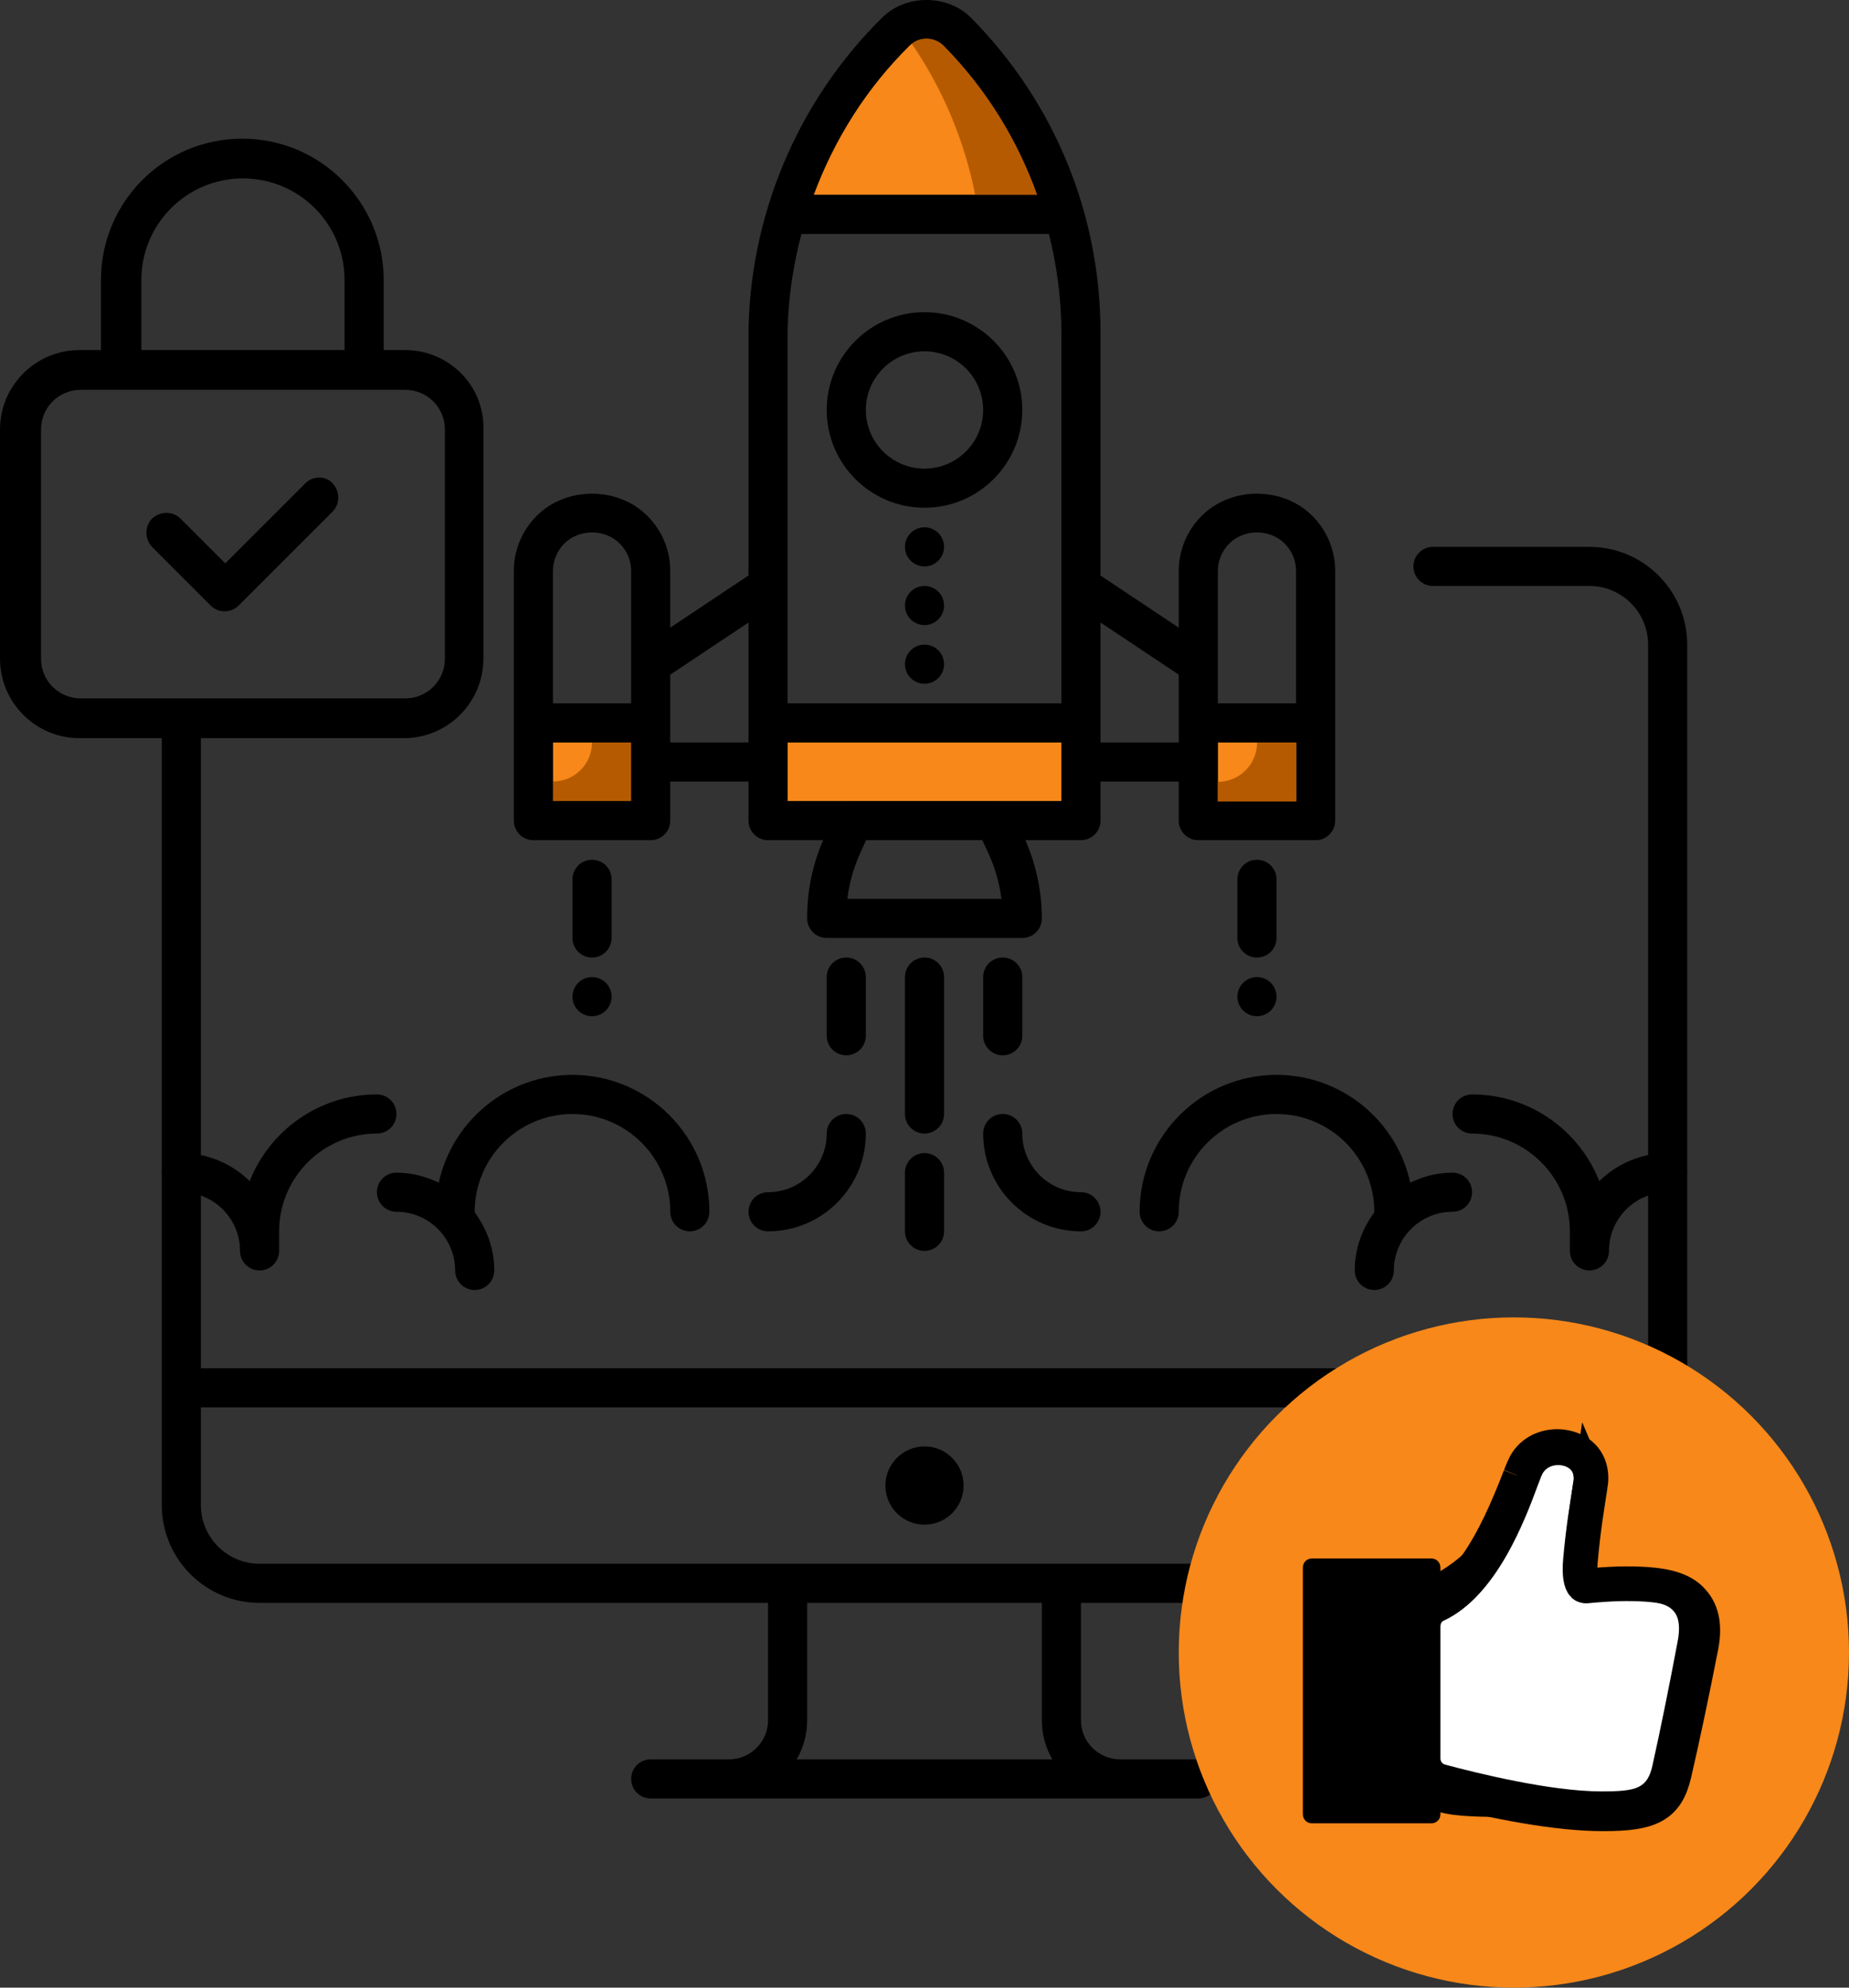 <?xml version="1.0" encoding="UTF-8"?>
<svg width="80px" height="86px" viewBox="0 0 80 86" version="1.1" xmlns="http://www.w3.org/2000/svg" xmlns:xlink="http://www.w3.org/1999/xlink">
    <rect x="0" y="0" width="80" height="86" fill="#333333" stroke="none"/>
    <!-- Generator: Sketch 61.2 (89653) - https://sketch.com -->
    <title>Group 3</title>
    <desc>Created with Sketch.</desc>
    <g id="Page-1" stroke="none" stroke-width="1" fill="none" fill-rule="evenodd">
        <g id="Desktop-HD" transform="translate(-743, -454)">
            <g id="Group-3" transform="translate(743, 454)">
                <g id="Group-60" transform="translate(3, 0)">
                    <path d="M37,49.046 C36.533,49.046 36.154,48.668 36.154,48.2 L36.154,42.277 C36.154,41.809 36.533,41.43 37,41.43 C37.467,41.43 37.846,41.809 37.846,42.277 L37.846,48.2 C37.846,48.668 37.467,49.046 37,49.046" id="Fill-3" fill="#000000"></path>
                    <path d="M37,54.123 C36.533,54.123 36.154,53.744 36.154,53.277 L36.154,50.738 C36.154,50.27 36.533,49.892 37,49.892 C37.467,49.892 37.846,50.27 37.846,50.738 L37.846,53.277 C37.846,53.744 37.467,54.123 37,54.123" id="Fill-5" fill="#000000"></path>
                    <path d="M33.663,38.892 L40.33,38.892 C40.241,38.195 40.043,37.509 39.744,36.876 L39.498,36.353 L34.474,36.353 L34.224,36.9 C33.932,37.537 33.745,38.205 33.663,38.892 M41.231,40.584 L32.769,40.584 C32.302,40.584 31.923,40.206 31.923,39.738 L31.923,39.692 C31.923,38.478 32.18,37.301 32.685,36.196 L33.162,35.155 C33.299,34.854 33.6,34.661 33.931,34.661 L40.034,34.661 C40.362,34.661 40.66,34.851 40.8,35.147 L41.275,36.155 C41.799,37.268 42.077,38.507 42.077,39.738 C42.077,40.206 41.698,40.584 41.231,40.584" id="Fill-11" fill="#000000"></path>
                    <path d="M40.385,45.661 C39.917,45.661 39.538,45.283 39.538,44.815 L39.538,42.277 C39.538,41.809 39.917,41.43 40.385,41.43 C40.853,41.43 41.231,41.809 41.231,42.277 L41.231,44.815 C41.231,45.283 40.853,45.661 40.385,45.661" id="Fill-17" fill="#000000"></path>
                    <path d="M33.615,45.661 C33.148,45.661 32.769,45.283 32.769,44.815 L32.769,42.277 C32.769,41.809 33.148,41.43 33.615,41.43 C34.082,41.43 34.462,41.809 34.462,42.277 L34.462,44.815 C34.462,45.283 34.082,45.661 33.615,45.661" id="Fill-19" fill="#000000"></path>
                    <path d="M22.615,41.43 C22.148,41.43 21.769,41.052 21.769,40.584 L21.769,38.046 C21.769,37.579 22.148,37.2 22.615,37.2 C23.082,37.2 23.462,37.579 23.462,38.046 L23.462,40.584 C23.462,41.052 23.082,41.43 22.615,41.43" id="Fill-21" fill="#000000"></path>
                    <polygon id="Fill-23" fill="#F78819" points="31.077 34.661 42.923 34.661 42.923 32.123 31.077 32.123"></polygon>
                    <path d="M51.385,41.43 C50.917,41.43 50.538,41.052 50.538,40.584 L50.538,38.046 C50.538,37.579 50.917,37.2 51.385,37.2 C51.853,37.2 52.231,37.579 52.231,38.046 L52.231,40.584 C52.231,41.052 51.853,41.43 51.385,41.43" id="Fill-27" fill="#000000"></path>
                    <path d="M37.846,23.661 C37.846,24.128 37.467,24.507 37,24.507 C36.533,24.507 36.154,24.128 36.154,23.661 C36.154,23.194 36.533,22.815 37,22.815 C37.467,22.815 37.846,23.194 37.846,23.661" id="Fill-28" fill="#000000"></path>
                    <path d="M37.846,26.2 C37.846,26.667 37.467,27.046 37,27.046 C36.533,27.046 36.154,26.667 36.154,26.2 C36.154,25.733 36.533,25.353 37,25.353 C37.467,25.353 37.846,25.733 37.846,26.2" id="Fill-29" fill="#000000"></path>
                    <path d="M37.846,28.738 C37.846,29.205 37.467,29.584 37,29.584 C36.533,29.584 36.154,29.205 36.154,28.738 C36.154,28.271 36.533,27.892 37,27.892 C37.467,27.892 37.846,28.271 37.846,28.738" id="Fill-30" fill="#000000"></path>
                    <path d="M23.462,43.123 C23.462,43.591 23.082,43.969 22.615,43.969 C22.148,43.969 21.769,43.591 21.769,43.123 C21.769,42.655 22.148,42.277 22.615,42.277 C23.082,42.277 23.462,42.655 23.462,43.123" id="Fill-31" fill="#000000"></path>
                    <path d="M52.231,43.123 C52.231,43.591 51.853,43.969 51.385,43.969 C50.917,43.969 50.538,43.591 50.538,43.123 C50.538,42.655 50.917,42.277 51.385,42.277 C51.853,42.277 52.231,42.655 52.231,43.123" id="Fill-32" fill="#000000"></path>
                    <path d="M36.371,1.955 C34.51,3.78 33.081,6.001 32.185,8.43 L41.888,8.43 C41.03,6.021 39.645,3.81 37.841,1.986 C37.424,1.569 36.761,1.573 36.371,1.955" id="Fill-33" fill="#F78819"></path>
                    <polygon id="Fill-35" fill="#F78819" points="49.692 34.661 53.077 34.661 53.077 32.123 49.692 32.123"></polygon>
                    <path d="M37.833,1.981 C37.449,1.593 36.84,1.577 36.447,1.887 C37.797,3.861 38.731,6.089 39.193,8.431 L41.872,8.431 C41.018,6.041 39.664,3.84 37.833,1.981" id="Fill-39" fill="#B55A00"></path>
                    <path d="M38.692,64.277 C38.692,65.211 37.934,65.969 37,65.969 C36.066,65.969 35.308,65.211 35.308,64.277 C35.308,63.342 36.066,62.584 37,62.584 C37.934,62.584 38.692,63.342 38.692,64.277" id="Fill-40" fill="#000000"></path>
                    <path d="M43.769,53.277 C41.436,53.277 39.538,51.379 39.538,49.046 C39.538,48.578 39.917,48.2 40.385,48.2 C40.853,48.2 41.231,48.578 41.231,49.046 C41.231,50.445 42.37,51.584 43.769,51.584 C44.237,51.584 44.615,51.962 44.615,52.43 C44.615,52.898 44.237,53.277 43.769,53.277" id="Fill-41" fill="#000000"></path>
                    <path d="M30.231,53.277 C29.764,53.277 29.385,52.898 29.385,52.43 C29.385,51.962 29.764,51.584 30.231,51.584 C31.63,51.584 32.769,50.445 32.769,49.046 C32.769,48.578 33.148,48.2 33.615,48.2 C34.082,48.2 34.462,48.578 34.462,49.046 C34.462,51.379 32.564,53.277 30.231,53.277" id="Fill-43" fill="#000000"></path>
                    <path d="M68.308,65.123 C68.308,66.522 67.169,67.661 65.769,67.661 L8.231,67.661 C6.831,67.661 5.692,66.522 5.692,65.123 L5.692,60.892 L68.308,60.892 L68.308,65.123 Z M42.531,76.123 L31.469,76.123 C31.758,75.624 31.923,75.046 31.923,74.43 L31.923,69.353 L42.077,69.353 L42.077,74.43 C42.077,75.046 42.242,75.624 42.531,76.123 L42.531,76.123 Z M59,23.661 C58.532,23.661 58.154,24.04 58.154,24.507 C58.154,24.974 58.532,25.353 59,25.353 L65.769,25.353 C67.169,25.353 68.308,26.492 68.308,27.892 L68.308,59.2 L5.692,59.2 L5.692,31.305 C5.692,30.348 4,30.348 4,31.305 L4,60.046 L4,65.123 C4,67.456 5.898,69.353 8.231,69.353 L30.231,69.353 L30.231,74.43 C30.231,75.364 29.472,76.123 28.538,76.123 L25.154,76.123 C24.687,76.123 24.308,76.501 24.308,76.969 C24.308,77.437 24.687,77.815 25.154,77.815 L28.538,77.815 L45.462,77.815 L48.846,77.815 C49.314,77.815 49.692,77.437 49.692,76.969 C49.692,76.501 49.314,76.123 48.846,76.123 L45.462,76.123 C44.528,76.123 43.769,75.364 43.769,74.43 L43.769,69.353 L65.769,69.353 C68.102,69.353 70,67.456 70,65.123 L70,60.046 L70,27.892 C70,25.559 68.102,23.661 65.769,23.661 L59,23.661 Z" id="Fill-44" fill="#000000"></path>
                    <path d="M13.308,47.353 C10.809,47.353 8.672,48.911 7.803,51.105 C7.039,50.356 5.997,49.892 4.846,49.892 C4.379,49.892 4,50.27 4,50.738 C4,51.206 4.379,51.584 4.846,51.584 C6.246,51.584 7.385,52.723 7.385,54.123 C7.385,54.591 7.764,54.969 8.231,54.969 C8.698,54.969 9.077,54.591 9.077,54.123 L9.077,53.277 C9.077,50.944 10.975,49.046 13.308,49.046 C13.775,49.046 14.154,48.668 14.154,48.2 C14.154,47.732 13.775,47.353 13.308,47.353" id="Fill-46" fill="#000000"></path>
                    <path d="M69.154,49.892 C68.003,49.892 66.961,50.356 66.197,51.105 C65.328,48.911 63.191,47.353 60.692,47.353 C60.224,47.353 59.846,47.732 59.846,48.2 C59.846,48.668 60.224,49.046 60.692,49.046 C63.025,49.046 64.923,50.944 64.923,53.277 L64.923,54.123 C64.923,54.591 65.301,54.969 65.769,54.969 C66.237,54.969 66.615,54.591 66.615,54.123 C66.615,52.723 67.754,51.584 69.154,51.584 C69.622,51.584 70,51.206 70,50.738 C70,50.27 69.622,49.892 69.154,49.892" id="Fill-47" fill="#000000"></path>
                    <path d="M59.846,50.738 C59.188,50.738 58.572,50.902 58.016,51.172 C57.436,48.508 55.065,46.507 52.231,46.507 C48.965,46.507 46.308,49.165 46.308,52.43 C46.308,52.898 46.686,53.277 47.154,53.277 C47.622,53.277 48,52.898 48,52.43 C48,50.098 49.898,48.2 52.231,48.2 C54.564,48.2 56.462,50.098 56.462,52.43 L56.462,52.457 C55.937,53.161 55.615,54.025 55.615,54.969 C55.615,55.437 55.994,55.815 56.462,55.815 C56.929,55.815 57.308,55.437 57.308,54.969 C57.308,53.569 58.447,52.43 59.846,52.43 C60.314,52.43 60.692,52.052 60.692,51.584 C60.692,51.116 60.314,50.738 59.846,50.738" id="Fill-48" fill="#000000"></path>
                    <path d="M21.769,46.507 C18.935,46.507 16.563,48.508 15.984,51.172 C15.427,50.902 14.812,50.738 14.154,50.738 C13.687,50.738 13.308,51.116 13.308,51.584 C13.308,52.052 13.687,52.43 14.154,52.43 C15.553,52.43 16.692,53.569 16.692,54.969 C16.692,55.437 17.071,55.815 17.538,55.815 C18.006,55.815 18.385,55.437 18.385,54.969 C18.385,54.025 18.063,53.161 17.538,52.457 L17.538,52.43 C17.538,50.098 19.436,48.2 21.769,48.2 C24.102,48.2 26,50.098 26,52.43 C26,52.898 26.379,53.277 26.846,53.277 C27.313,53.277 27.692,52.898 27.692,52.43 C27.692,49.165 25.035,46.507 21.769,46.507" id="Fill-49" fill="#000000"></path>
                    <polygon id="Fill-55" fill="#F78819" points="20.923 34.661 24.308 34.661 24.308 32.123 20.923 32.123"></polygon>
                    <path d="M22.615,32.123 L22.615,32.123 C22.615,33.057 21.857,33.815 20.923,33.815 L20.923,34.661 L24.308,34.661 L24.308,33.815 L24.308,32.123 L22.615,32.123 Z" id="Fill-56" fill="#B55A00"></path>
                    <path d="M49.692,34.661 L53.077,34.661 L53.077,32.123 L49.692,32.123 L49.692,34.661 Z M44.615,32.123 L44.615,26.935 L48,29.191 L48,32.123 L44.615,32.123 Z M49.692,24.713 C49.692,24.261 49.868,23.836 50.188,23.516 C50.828,22.877 51.941,22.877 52.581,23.516 C52.901,23.836 53.077,24.261 53.077,24.713 L53.077,30.43 L49.692,30.43 L49.692,24.713 Z M42.923,30.43 L31.077,30.43 L31.077,14.573 C31.077,13.063 31.295,11.57 31.675,10.123 L42.383,10.123 C42.727,11.507 42.923,12.935 42.923,14.397 L42.923,30.43 Z M31.077,34.661 L42.923,34.661 L42.923,32.123 L31.077,32.123 L31.077,34.661 Z M36.371,1.955 C36.759,1.575 37.423,1.566 37.833,1.981 C39.664,3.84 41.018,6.041 41.873,8.43 L32.209,8.43 C33.109,6.011 34.511,3.781 36.371,1.955 L36.371,1.955 Z M29.385,32.123 L26,32.123 L26,29.191 L29.385,26.935 L29.385,32.123 Z M20.923,34.661 L24.308,34.661 L24.308,32.123 L20.923,32.123 L20.923,34.661 Z M21.419,23.516 C22.059,22.877 23.172,22.877 23.812,23.516 C24.132,23.836 24.308,24.261 24.308,24.713 L24.308,30.43 L20.923,30.43 L20.923,24.713 C20.923,24.261 21.099,23.836 21.419,23.516 L21.419,23.516 Z M48.992,22.319 C48.352,22.959 48,23.809 48,24.713 L48,27.157 L44.615,24.901 L44.615,14.397 C44.615,9.273 42.635,4.442 39.024,0.779 C38.013,-0.247 36.211,-0.261 35.185,0.747 C31.499,4.366 29.385,9.406 29.385,14.573 L29.385,24.901 L26,27.157 L26,24.713 C26,23.809 25.648,22.959 25.008,22.319 C23.731,21.041 21.5,21.041 20.222,22.319 C19.583,22.959 19.231,23.809 19.231,24.713 L19.231,35.507 C19.231,35.974 19.609,36.353 20.077,36.353 L25.154,36.353 C25.622,36.353 26,35.974 26,35.507 L26,33.815 L29.385,33.815 L29.385,35.507 C29.385,35.974 29.764,36.353 30.231,36.353 L43.769,36.353 C44.237,36.353 44.615,35.974 44.615,35.507 L44.615,33.815 L48,33.815 L48,35.507 C48,35.974 48.378,36.353 48.846,36.353 L53.923,36.353 C54.391,36.353 54.769,35.974 54.769,35.507 L54.769,24.713 C54.769,23.809 54.417,22.959 53.778,22.319 C52.5,21.041 50.269,21.041 48.992,22.319 Z" id="Fill-57" fill="#000000"></path>
                    <path d="M51.39,32.13 L51.39,32.13 C51.39,33.068 50.628,33.83 49.69,33.83 L49.69,34.68 L53.09,34.68 L53.09,33.83 L53.09,32.13 L51.39,32.13 Z" id="Fill-1" fill="#B55A00"></path>
                    <path d="M37,15.2 C35.6,15.2 34.462,16.339 34.462,17.738 C34.462,19.138 35.6,20.277 37,20.277 C38.4,20.277 39.538,19.138 39.538,17.738 C39.538,16.339 38.4,15.2 37,15.2 M37,21.969 C34.667,21.969 32.769,20.071 32.769,17.738 C32.769,15.405 34.667,13.507 37,13.507 C39.333,13.507 41.231,15.405 41.231,17.738 C41.231,20.071 39.333,21.969 37,21.969" id="Fill-58" fill="#000000"></path>
                </g>
                <g id="Group-2" transform="translate(51, 57)">
                    <circle id="Oval" fill="#F78819" cx="14.5" cy="14.5" r="14.5"></circle>
                    <g id="Group" transform="translate(5.37, 5.37)">
                        <path d="M17.209,8.975 C16.868,10.73 16.402,12.942 16.065,14.382 C15.739,15.779 15.02,16.109 13,16.109 C11.006,16.109 8.417,15.618 5.617,14.901 C5.204,14.787 4.918,14.461 4.856,14.044 L4.848,13.934 L4.848,8.076 C4.848,7.678 5.072,7.287 5.438,7.147 C7.122,6.399 8.219,4.582 9.394,1.53 C9.358,1.617 9.544,1.149 9.585,1.073 C9.837,0.518 10.406,0.217 11.009,0.217 C11.157,0.217 11.292,0.237 11.461,0.278 C12.136,0.463 12.582,1.01 12.441,1.903 L12.438,1.896 C12.416,2.044 12.31,2.724 12.334,2.569 C12.289,2.855 12.255,3.08 12.222,3.312 C12.135,3.927 12.066,4.515 12.01,5.152 C11.956,5.758 12.033,6.107 12.144,6.214 C12.169,6.238 12.215,6.254 12.26,6.252 C13.306,6.153 14.054,6.129 14.86,6.18 C15.826,6.245 16.484,6.458 16.866,6.91 C17.316,7.404 17.398,8.105 17.209,8.975 Z M12.334,2.569 C12.334,2.568 12.334,2.566 12.334,2.564 C12.334,2.566 12.334,2.567 12.334,2.569 Z" id="Path" stroke="#000000" stroke-width="1.5" fill="#FFFFFF"></path>
                        <path d="M16.883,6.733 C16.355,6.033 15.4,5.897 14.734,5.863 C13.933,5.812 13.2,5.846 12.347,5.914 C12.313,5.812 12.279,5.59 12.313,5.129 C12.432,3.765 12.586,2.759 12.705,1.957 L12.722,1.889 C12.859,1.019 12.381,0.286 11.562,0.064 C10.795,-0.14 9.789,0.133 9.414,1.036 C9.362,1.156 9.311,1.309 9.243,1.497 C8.766,2.759 7.691,4.567 5.952,5.607 L5.952,5.454 C5.952,5.232 5.781,5.062 5.559,5.062 L0.392,5.062 C0.171,5.062 -4.3882593e-14,5.232 -4.3882593e-14,5.454 L-4.3882593e-14,16.129 C-4.3882593e-14,16.351 0.171,16.521 0.392,16.521 L5.559,16.521 C5.781,16.521 5.952,16.351 5.952,16.129 L5.952,16.044 C7.316,16.419 10.59,16.146 12.927,16.146 C14.155,16.146 15.69,16.146 16.116,14.219 C16.457,12.701 16.9,10.45 17.19,8.898 C17.395,7.96 17.293,7.244 16.883,6.733 Z M16.201,8.728 C15.911,10.28 15.468,12.497 15.127,14.015 C14.905,15.004 14.462,15.14 12.927,15.14 C10.676,15.14 7.435,14.322 6.156,13.981 C6.037,13.946 5.969,13.861 5.952,13.742 L5.952,11.013 L5.952,7.995 C5.952,7.892 6.003,7.79 6.088,7.756 C8.373,6.698 9.601,3.424 10.181,1.855 C10.249,1.684 10.3,1.531 10.352,1.429 C10.471,1.156 10.761,1.019 11.051,1.019 C11.136,1.019 11.221,1.036 11.29,1.053 C11.528,1.122 11.784,1.292 11.716,1.753 L11.699,1.821 C11.579,2.64 11.409,3.646 11.29,5.061 C11.221,5.863 11.341,6.408 11.631,6.698 C11.801,6.869 12.04,6.954 12.296,6.937 C13.165,6.852 13.865,6.818 14.632,6.869 C15.365,6.92 15.826,7.074 16.048,7.346 C16.286,7.619 16.338,8.08 16.201,8.728 Z" id="Shape" fill="#000000" fill-rule="nonzero"></path>
                    </g>
                </g>
                <path d="M17.529,15.147 L16.601,15.147 L16.601,12.116 C16.601,8.758 13.87,6 10.485,6 C7.099,6 4.369,8.73 4.369,12.116 L4.369,15.147 L3.44,15.147 C1.556,15.147 1.11910481e-13,16.676 1.11910481e-13,18.587 L1.11910481e-13,28.498 C1.11910481e-13,30.382 1.529,31.939 3.44,31.939 L17.474,31.939 C19.358,31.939 20.915,30.41 20.915,28.498 L20.915,18.587 C20.969,16.703 19.44,15.147 17.529,15.147 Z M6.116,12.116 C6.116,9.686 8.082,7.72 10.512,7.72 C12.942,7.72 14.908,9.686 14.908,12.116 L14.908,15.147 L6.116,15.147 L6.116,12.116 Z M19.249,28.498 C19.249,29.454 18.485,30.218 17.529,30.218 L3.495,30.218 C2.539,30.218 1.775,29.454 1.775,28.498 L1.775,18.587 C1.775,17.631 2.539,16.867 3.495,16.867 L17.529,16.867 C18.485,16.867 19.249,17.631 19.249,18.587 L19.249,28.498 Z" id="Shape" fill="#000000" fill-rule="nonzero"></path>
                <path d="M13.215,20.908 L9.747,24.375 L7.809,22.437 C7.481,22.109 6.935,22.109 6.58,22.437 C6.253,22.765 6.253,23.311 6.58,23.666 L9.119,26.205 C9.283,26.369 9.502,26.451 9.72,26.451 C9.939,26.451 10.157,26.369 10.321,26.205 L14.389,22.137 C14.717,21.809 14.717,21.263 14.389,20.908 C14.089,20.58 13.543,20.58 13.215,20.908 Z" id="Path" fill="#000000" fill-rule="nonzero"></path>
            </g>
        </g>
    </g>
</svg>